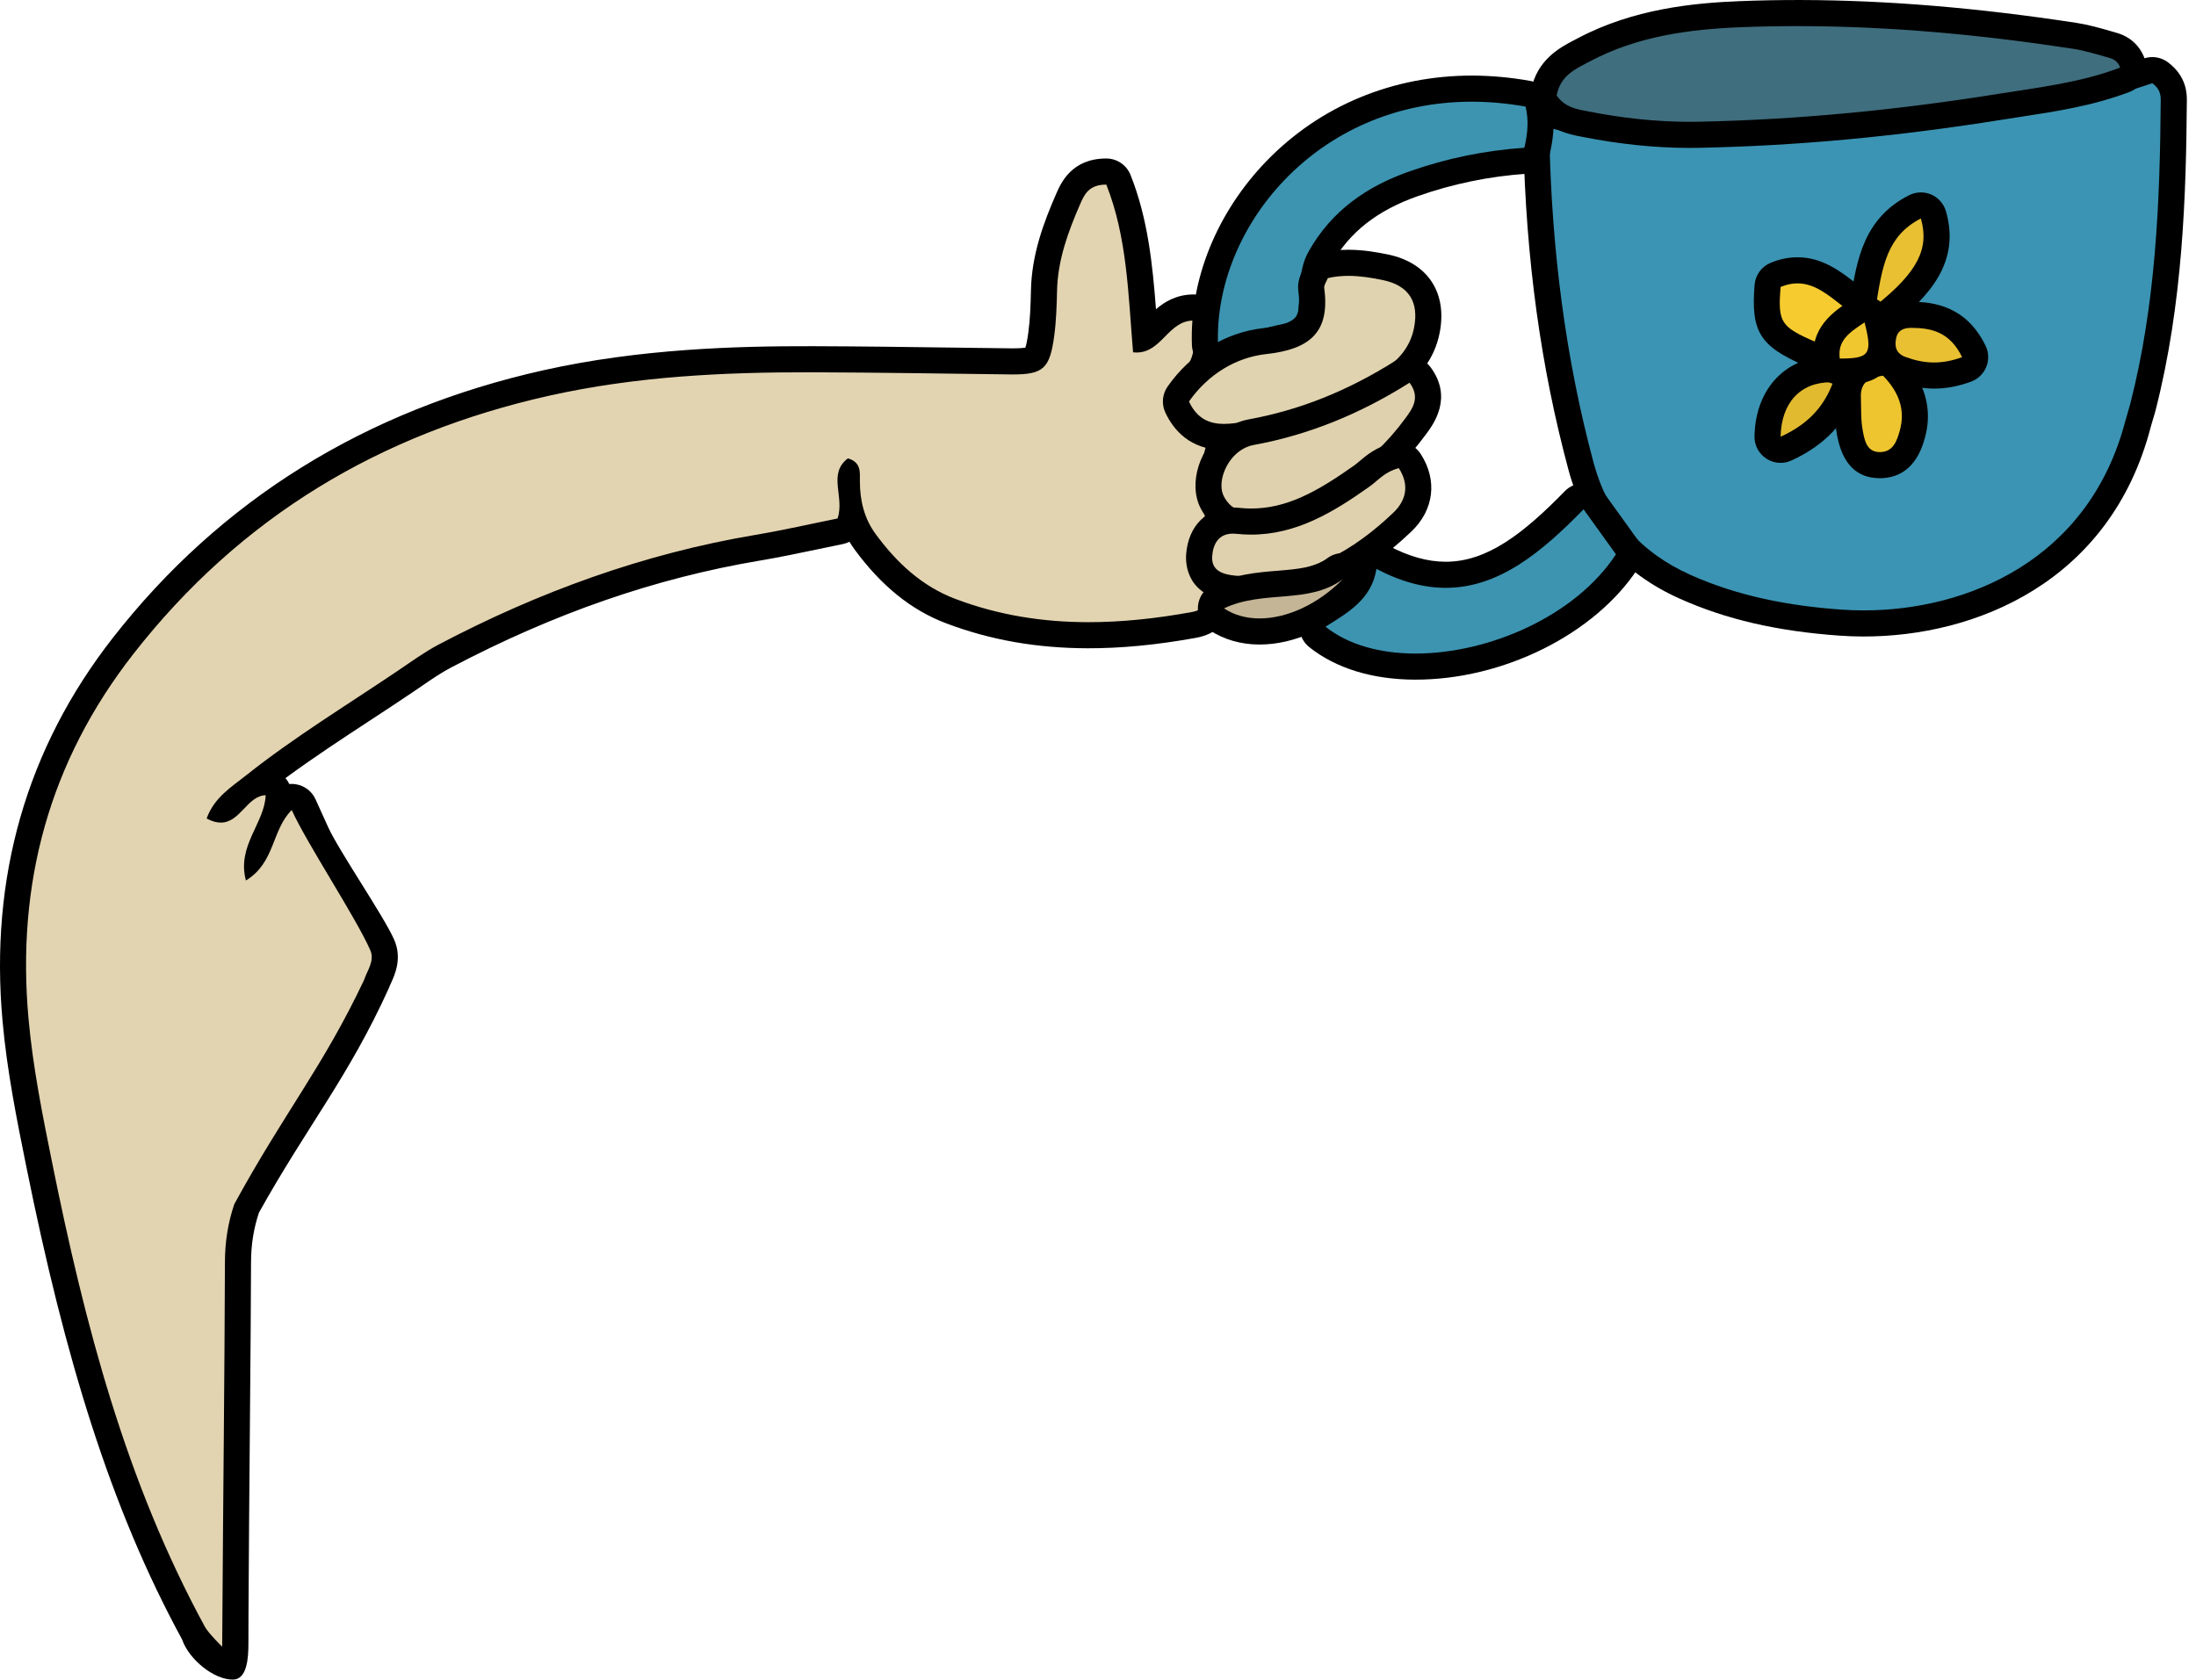 <?xml version="1.0" encoding="UTF-8"?> <svg xmlns="http://www.w3.org/2000/svg" width="179" height="137" viewBox="0 0 179 137" fill="none"> <path d="M18.107 135.059C16.502 135.055 16.062 133.885 15.874 133.385C15.845 133.305 15.819 133.228 15.783 133.161C9.957 122.469 6.311 110.34 3.207 94.988C2.434 91.16 1.634 87.2 1.267 83.143C0.235 71.695 3.183 61.445 10.026 52.675C18.642 41.632 30.253 34.415 44.535 31.223C52.317 29.483 60.174 29.276 66.151 29.289C70.137 29.3 73.977 29.352 77.814 29.404L82.506 29.464C84.425 29.469 84.581 29.469 84.881 27.24C85.038 26.067 85.077 24.839 85.102 23.681C85.162 20.951 86.086 18.479 87.075 16.215C87.415 15.433 88.049 13.983 90.181 13.985H90.182C90.617 13.987 91.007 14.252 91.167 14.656C92.666 18.417 92.963 22.481 93.251 26.412C93.277 26.764 93.303 27.117 93.329 27.469C93.597 27.303 93.866 27.039 94.21 26.691C94.921 25.973 95.805 25.08 97.274 25.069H97.283C97.566 25.071 97.838 25.183 98.037 25.384C98.238 25.587 98.349 25.864 98.345 26.149C98.341 26.432 98.355 26.712 98.369 26.988C98.431 28.239 98.51 29.793 96.973 31.209C96.317 31.815 95.997 32.383 96.022 32.9C96.061 33.625 96.773 34.305 97.365 34.749C97.619 34.94 97.906 35.087 98.217 35.252C98.403 35.351 98.597 35.453 98.798 35.568C99.21 35.803 99.417 36.281 99.306 36.741L99.131 37.429C98.77 38.823 98.458 40.024 99.037 41.173C99.417 41.932 99.354 42.727 98.865 43.356C98.343 44.025 97.75 45.008 97.885 45.889C97.971 46.449 98.362 46.975 99.047 47.447C99.349 47.656 99.522 48.005 99.505 48.372C99.403 50.575 97.807 50.863 97.283 50.957C94.143 51.524 91.317 51.796 88.645 51.789C84.606 51.779 80.957 51.133 77.486 49.817C74.853 48.817 72.571 46.967 70.514 44.16C70.042 43.516 69.681 42.799 69.433 42.016C69.399 42.212 69.35 42.412 69.281 42.615C69.159 42.973 68.855 43.241 68.483 43.316C67.822 43.448 67.147 43.591 66.463 43.733C64.926 44.057 63.339 44.391 61.743 44.66C53.126 46.109 44.789 48.997 36.255 53.491C35.387 53.948 34.57 54.509 33.706 55.104L33.033 55.564C31.867 56.351 30.693 57.121 29.515 57.893C26.639 59.779 23.666 61.729 20.93 63.885C21.145 63.819 21.375 63.777 21.626 63.769H21.661C21.942 63.769 22.213 63.883 22.413 64.083C22.619 64.291 22.731 64.576 22.721 64.871C22.71 65.183 22.667 65.483 22.603 65.772C22.733 65.605 22.874 65.444 23.031 65.287C23.233 65.087 23.505 64.976 23.785 64.977C23.847 64.977 23.911 64.983 23.973 64.995C24.317 65.057 24.609 65.284 24.751 65.603L25.797 67.909C26.666 69.82 30.335 75.157 31.158 77.04C31.631 78.121 31.193 79.084 30.902 79.721C30.825 79.889 30.746 80.057 30.691 80.225C28.279 87.64 22.534 91.307 20.106 98.516C19.635 99.913 19.405 101.347 19.401 102.897C19.381 109.9 19.29 117.187 19.243 124.191L19.195 131.539L19.189 133.999C19.187 134.583 18.714 135.056 18.13 135.059C18.127 135.059 18.11 135.059 18.107 135.059Z" fill="#E3D4B1"></path> <path d="M90.176 15.05C91.884 19.338 91.964 24.018 92.358 28.725C92.454 28.735 92.547 28.741 92.638 28.741C94.703 28.746 95.214 26.148 97.278 26.134C97.255 27.645 97.718 29.076 96.25 30.427C94.322 32.203 94.6 34.011 96.724 35.602C97.167 35.933 97.684 36.161 98.268 36.493C97.859 38.188 97.21 39.917 98.082 41.651C98.279 42.045 98.258 42.4 98.022 42.703C96.366 44.829 96.284 46.834 98.439 48.324C98.383 49.545 97.764 49.79 97.092 49.911C94.264 50.422 91.446 50.733 88.644 50.726C85.012 50.717 81.411 50.17 77.86 48.824C75.128 47.786 73.07 45.853 71.368 43.531C70.448 42.277 70.095 40.821 70.09 39.266C70.087 38.532 70.228 37.697 69.114 37.37C67.436 38.646 68.871 40.506 68.271 42.273C66.136 42.703 63.86 43.225 61.563 43.611C52.458 45.144 43.903 48.261 35.756 52.55C34.596 53.161 33.524 53.946 32.434 54.682C28.291 57.482 24.006 60.081 20.084 63.196C18.876 64.157 17.462 65.01 16.842 66.733C17.283 66.969 17.662 67.067 17.995 67.067C19.582 67.072 20.156 64.879 21.655 64.834C21.574 67.114 19.28 68.968 20.046 71.787C22.439 70.329 22.124 67.694 23.779 66.041C25.01 68.765 29.031 74.835 30.182 77.468C30.564 78.345 29.928 79.122 29.676 79.897C26.322 86.994 23.25 90.577 19.095 98.177C18.575 99.723 18.339 101.267 18.334 102.895C18.306 112.346 18.187 122.081 18.13 131.533C18.124 132.347 18.111 133.422 18.11 134.254C18.104 134.254 16.986 133.151 16.714 132.653C10.238 120.769 6.915 107.974 4.247 94.778C3.462 90.893 2.68 87.006 2.324 83.047C1.331 72.034 4.012 62.108 10.862 53.33C19.596 42.137 30.996 35.34 44.764 32.262C51.819 30.685 58.963 30.337 66.146 30.354C66.198 30.354 66.251 30.354 66.303 30.354C71.632 30.369 76.96 30.463 82.29 30.526C82.36 30.527 82.431 30.527 82.499 30.529C85.046 30.535 85.572 30.055 85.932 27.382C86.095 26.168 86.135 24.933 86.162 23.706C86.219 21.193 87.062 18.895 88.047 16.641C88.38 15.88 88.74 15.049 90.176 15.05ZM97.278 26.134H97.286ZM21.655 64.834H21.663ZM90.182 12.922H90.179C87.351 12.919 86.474 14.929 86.099 15.786C85.064 18.153 84.1 20.742 84.035 23.658C84.008 24.837 83.972 25.986 83.823 27.098C83.727 27.82 83.638 28.173 83.58 28.342C83.422 28.37 83.107 28.402 82.504 28.401L82.315 28.399L77.82 28.341C74.05 28.29 70.151 28.237 66.31 28.226H66.15C60.12 28.212 52.186 28.422 44.3 30.185C29.771 33.434 17.956 40.781 9.184 52.021C2.17 61.011 -0.852 71.514 0.206 83.238C0.576 87.359 1.382 91.345 2.162 95.199C5.287 110.659 8.966 122.882 14.846 133.671C14.844 133.673 14.859 133.717 14.876 133.761C15.464 135.325 17.419 136.935 18.971 136.939C20.147 136.943 20.247 135.177 20.25 134.001L20.251 133.207L20.256 131.546L20.304 124.133C20.351 117.15 20.44 109.885 20.462 102.902C20.466 101.466 20.679 100.142 21.111 98.857C25.099 91.715 28.398 87.832 31.7 80.555C31.743 80.425 31.807 80.296 31.867 80.163C32.191 79.453 32.794 78.132 32.131 76.615C31.303 74.719 27.628 69.373 26.754 67.45L25.718 65.165C25.431 64.529 24.848 64.074 24.162 63.949C24.036 63.925 23.91 63.914 23.784 63.914C23.716 63.913 23.65 63.917 23.583 63.922C23.499 63.748 23.394 63.585 23.268 63.441C25.486 61.806 27.819 60.276 30.092 58.785C31.274 58.01 32.455 57.236 33.624 56.446L34.31 55.978C35.146 55.404 35.936 54.859 36.748 54.433C45.179 49.994 53.411 47.141 61.916 45.709C63.543 45.435 65.14 45.099 66.684 44.776C67.364 44.633 68.034 44.492 68.691 44.359C68.884 44.321 69.068 44.255 69.239 44.169C69.367 44.381 69.506 44.587 69.652 44.79C71.835 47.767 74.274 49.738 77.107 50.813C80.698 52.175 84.471 52.842 88.639 52.854C91.376 52.861 94.266 52.584 97.47 52.005C100.04 51.542 100.512 49.561 100.564 48.421C100.599 47.689 100.252 46.99 99.648 46.573C99.35 46.366 98.983 46.053 98.934 45.729C98.875 45.345 99.162 44.702 99.7 44.01C100.442 43.058 100.547 41.819 99.983 40.697C99.604 39.942 99.803 39.065 100.158 37.697C100.219 37.461 100.28 37.226 100.336 36.993C100.559 36.072 100.146 35.113 99.322 34.643C99.111 34.523 98.907 34.415 98.712 34.313C98.419 34.157 98.164 34.022 98 33.898C97.29 33.366 97.088 32.978 97.082 32.847C97.079 32.769 97.18 32.464 97.691 31.993C99.595 30.239 99.495 28.252 99.428 26.937C99.418 26.72 99.406 26.5 99.404 26.278C99.408 26.233 99.41 26.186 99.41 26.14C99.412 24.965 98.467 24.01 97.291 24.006H97.283H97.255C95.908 24.018 94.943 24.598 94.226 25.209C93.947 21.552 93.566 17.811 92.152 14.264C91.831 13.456 91.051 12.925 90.182 12.922Z" fill="black"></path> <path d="M151.852 50.83C151.241 50.829 150.64 50.807 150.048 50.765C145.06 50.413 141.023 49.481 137.343 47.835C132.947 45.866 130.099 42.57 128.879 38.038C126.635 29.698 125.443 21.009 125.235 11.47C125.229 11.15 125.297 10.877 125.363 10.613C125.388 10.51 125.416 10.398 125.441 10.27C125.499 9.985 125.669 9.737 125.915 9.581C126.087 9.471 126.287 9.415 126.487 9.415C126.572 9.417 126.656 9.426 126.74 9.446C130.359 10.341 134.257 10.779 138.659 10.791C142.884 10.802 147.141 10.418 151.115 10.003L152.736 9.835C160.169 9.066 167.855 8.27 175.093 5.777C175.207 5.737 175.325 5.718 175.443 5.718C175.667 5.719 175.891 5.791 176.076 5.93C177.085 6.683 177.195 7.581 177.189 8.189C177.131 15.762 176.883 24.565 174.673 33.189C174.609 33.437 174.535 33.683 174.46 33.929C174.397 34.135 174.333 34.342 174.28 34.551C171.155 46.589 160.644 50.853 151.852 50.83Z" fill="#3B94B3"></path> <path d="M175.439 6.782C176.049 7.236 176.13 7.708 176.126 8.178C176.061 16.504 175.723 24.802 173.643 32.924C173.526 33.381 173.369 33.828 173.25 34.284C170.279 45.728 160.258 49.789 151.854 49.766C151.267 49.765 150.691 49.744 150.123 49.704C145.869 49.404 141.719 48.628 137.779 46.864C133.713 45.042 131.049 42.006 129.906 37.761C127.589 29.152 126.493 20.356 126.299 11.446C126.294 11.176 126.401 10.902 126.485 10.48C130.534 11.478 134.593 11.845 138.654 11.854C142.843 11.866 147.035 11.5 151.225 11.061C159.378 10.208 167.563 9.496 175.439 6.782ZM175.445 4.654C175.21 4.654 174.974 4.692 174.746 4.77C167.623 7.224 160.001 8.013 152.629 8.776L151.003 8.945C147.059 9.357 142.835 9.738 138.661 9.728C134.346 9.716 130.53 9.286 126.994 8.414C126.827 8.373 126.658 8.352 126.49 8.352C126.087 8.35 125.689 8.464 125.343 8.684C124.853 8.996 124.511 9.493 124.398 10.064C124.375 10.174 124.351 10.272 124.329 10.36C124.255 10.66 124.162 11.033 124.173 11.493C124.382 21.118 125.585 29.892 127.851 38.314C129.158 43.169 132.206 46.7 136.91 48.805C140.705 50.505 144.855 51.464 149.974 51.826C150.591 51.869 151.222 51.893 151.849 51.894C161.041 51.918 172.031 47.445 175.309 34.818C175.359 34.624 175.419 34.43 175.478 34.237C175.558 33.977 175.637 33.716 175.705 33.452C177.942 24.717 178.193 15.834 178.254 8.196C178.257 7.712 178.269 6.237 176.71 5.076C176.339 4.8 175.895 4.656 175.445 4.654Z" fill="black"></path> <path d="M137.637 10.994C134.964 10.988 132.151 10.695 129.276 10.129L129.076 10.09C128.125 9.91 126.944 9.683 126.025 8.414C125.856 8.179 125.789 7.886 125.841 7.602C126.208 5.567 127.725 4.778 128.833 4.201L129.112 4.057C133.447 1.758 138.209 1.298 141.873 1.154C143.524 1.09 145.171 1.061 146.817 1.065C153.785 1.083 161.079 1.689 169.112 2.918C170.029 3.058 170.909 3.313 171.76 3.559L172.252 3.701C173.224 3.979 173.641 4.646 173.823 5.155C174.015 5.699 173.737 6.299 173.197 6.505C170.367 7.581 167.411 8.034 164.552 8.473L163.092 8.699C154.459 10.078 146.412 10.826 138.493 10.986C138.208 10.992 137.923 10.994 137.637 10.994Z" fill="#3F6E7E"></path> <path d="M146.81 2.129C154.225 2.149 161.602 2.847 168.948 3.971C169.966 4.127 170.962 4.443 171.958 4.725C172.308 4.825 172.644 5.024 172.817 5.511C169.625 6.725 166.254 7.117 162.921 7.649C154.821 8.944 146.668 9.759 138.468 9.924C138.189 9.929 137.91 9.932 137.632 9.931C134.906 9.924 132.173 9.617 129.48 9.087C128.557 8.905 127.61 8.793 126.885 7.792C127.184 6.133 128.461 5.605 129.608 4.997C133.452 2.957 137.666 2.385 141.913 2.217C143.546 2.153 145.18 2.125 146.81 2.129ZM146.817 0.001C145.142 -0.003 143.464 0.028 141.83 0.092C138.052 0.24 133.134 0.719 128.61 3.117L128.34 3.259C127.185 3.86 125.25 4.865 124.792 7.415C124.689 7.984 124.822 8.569 125.161 9.039C126.328 10.651 127.861 10.944 128.874 11.137L129.069 11.175C132.008 11.753 134.888 12.051 137.626 12.059C137.921 12.059 138.216 12.056 138.51 12.051C146.477 11.891 154.57 11.139 163.257 9.751C163.741 9.673 164.226 9.599 164.712 9.525C167.625 9.079 170.638 8.616 173.573 7.499C174.654 7.088 175.209 5.889 174.821 4.799C174.446 3.743 173.636 2.991 172.54 2.679L172.048 2.537C171.166 2.283 170.254 2.019 169.269 1.867C161.181 0.631 153.837 0.02 146.817 0.001Z" fill="black"></path> <path d="M99.278 29.137C99.077 29.137 98.876 29.079 98.702 28.966C98.412 28.777 98.23 28.458 98.218 28.111C98.034 23.051 100.141 17.862 103.998 13.871C108.155 9.571 113.847 7.213 120.025 7.229C121.502 7.233 123.019 7.371 124.538 7.643C124.951 7.717 125.285 8.029 125.383 8.438C125.665 9.587 125.635 10.811 125.29 12.289C125.183 12.742 124.793 13.075 124.327 13.107C121.222 13.322 118.167 13.951 115.247 14.977C111.653 16.239 109.225 18.151 107.609 20.997C107.082 21.923 107.03 22.954 106.971 24.147C106.935 24.862 106.899 25.602 106.758 26.391C106.678 26.835 106.327 27.182 105.882 27.255C103.873 27.582 101.961 28.138 99.68 29.059C99.55 29.113 99.414 29.137 99.278 29.137Z" fill="#3C94B1"></path> <path d="M120.023 8.291C121.415 8.295 122.86 8.423 124.352 8.69C124.608 9.735 124.546 10.806 124.255 12.046C121.014 12.27 117.906 12.914 114.896 13.971C111.42 15.193 108.57 17.155 106.686 20.47C105.683 22.233 106.08 24.137 105.712 26.203C103.348 26.588 101.308 27.254 99.283 28.073C98.939 18.642 107.271 8.258 120.023 8.291ZM120.03 6.163C113.559 6.147 107.595 8.622 103.235 13.131C99.178 17.328 96.962 22.802 97.156 28.15C97.182 28.842 97.543 29.479 98.126 29.857C98.474 30.083 98.874 30.199 99.278 30.199C99.548 30.201 99.82 30.15 100.079 30.044C102.286 29.154 104.128 28.616 106.054 28.303C106.946 28.158 107.648 27.466 107.807 26.576C107.959 25.721 107.999 24.911 108.035 24.198C108.09 23.096 108.134 22.227 108.535 21.52C110.018 18.911 112.263 17.151 115.6 15.979C118.43 14.986 121.391 14.377 124.402 14.168C125.334 14.103 126.115 13.439 126.327 12.53C126.712 10.883 126.742 9.502 126.419 8.183C126.218 7.366 125.555 6.743 124.727 6.595C123.148 6.313 121.568 6.167 120.03 6.163Z" fill="black"></path> <path d="M115.338 54.349C112.109 54.342 109.357 53.503 107.381 51.928C107.112 51.714 106.962 51.38 106.982 51.035C107.001 50.692 107.188 50.377 107.48 50.195L107.746 50.027C109.412 48.988 110.85 48.091 111.144 46.218C111.197 45.879 111.41 45.586 111.718 45.431C111.869 45.355 112.033 45.318 112.197 45.319C112.366 45.319 112.537 45.359 112.692 45.44C114.5 46.394 116.177 46.86 117.822 46.864C121.59 46.875 124.744 44.44 128.32 40.782C128.521 40.576 128.797 40.462 129.084 40.462C129.109 40.463 129.134 40.463 129.16 40.464C129.474 40.488 129.761 40.65 129.944 40.904L132.584 44.574C132.841 44.932 132.85 45.41 132.609 45.778C129.29 50.843 122.189 54.367 115.338 54.349Z" fill="#3C94B1"></path> <path d="M129.081 41.524C130.036 42.851 130.84 43.969 131.72 45.193C128.431 50.215 121.367 53.3 115.343 53.284C112.515 53.277 109.917 52.587 108.045 51.095C109.893 49.936 111.809 48.853 112.196 46.38C114.237 47.456 116.096 47.921 117.821 47.927C122.185 47.937 125.687 44.997 129.081 41.524ZM129.087 39.396C128.515 39.395 127.963 39.624 127.56 40.037C124.173 43.501 121.221 45.808 117.827 45.799C116.359 45.795 114.841 45.369 113.189 44.499C112.88 44.336 112.541 44.253 112.201 44.253C111.873 44.252 111.544 44.327 111.241 44.479C110.628 44.787 110.2 45.373 110.095 46.052C109.887 47.38 108.904 48.051 107.185 49.123L106.916 49.292C106.331 49.659 105.96 50.285 105.921 50.975C105.883 51.663 106.18 52.328 106.719 52.759C108.885 54.485 111.865 55.403 115.336 55.412C122.527 55.431 129.996 51.708 133.5 46.36C133.983 45.623 133.961 44.665 133.448 43.951L131.729 41.561L130.808 40.281C130.441 39.772 129.868 39.449 129.241 39.403C129.189 39.399 129.139 39.397 129.087 39.396Z" fill="black"></path> <path d="M99.76 35.623C97.985 35.619 96.705 34.796 95.954 33.18C95.794 32.835 95.83 32.432 96.048 32.122C97.757 29.686 100.328 28.114 103.101 27.808C104.813 27.62 105.908 27.195 106.445 26.507C106.922 25.895 107.068 24.954 106.889 23.628C106.822 23.134 107.025 22.732 107.16 22.467C107.189 22.41 107.221 22.351 107.244 22.29C107.372 21.96 107.654 21.714 108 21.635C108.62 21.492 109.253 21.424 109.94 21.426C111.042 21.43 112.112 21.622 112.92 21.788C115.606 22.34 116.841 24.218 116.305 26.936C115.964 28.674 114.916 30.092 113.189 31.151C109.594 33.355 105.753 34.788 101.774 35.41L101.608 35.435C101.044 35.524 100.405 35.624 99.76 35.623Z" fill="#E0D3AF"></path> <path d="M109.935 22.491C110.866 22.494 111.79 22.642 112.704 22.831C114.84 23.271 115.676 24.614 115.26 26.732C114.946 28.329 113.95 29.437 112.631 30.246C109.228 32.333 105.539 33.746 101.608 34.359C101.014 34.452 100.379 34.562 99.76 34.561C98.654 34.558 97.596 34.197 96.916 32.734C98.476 30.51 100.752 29.138 103.215 28.867C106.732 28.481 108.432 27.121 107.94 23.486C107.908 23.241 108.124 22.963 108.235 22.673C108.804 22.542 109.371 22.49 109.935 22.491ZM109.94 20.363C109.172 20.362 108.459 20.438 107.76 20.598C107.07 20.757 106.503 21.249 106.248 21.912L106.208 21.989C106.039 22.325 105.722 22.949 105.832 23.771C105.927 24.468 105.963 25.394 105.604 25.854C105.366 26.158 104.718 26.562 102.983 26.753C99.906 27.09 97.06 28.825 95.175 31.512C94.739 32.133 94.667 32.941 94.987 33.63C95.634 35.021 96.986 36.681 99.755 36.688C100.486 36.69 101.168 36.582 101.771 36.487L101.935 36.462C106.055 35.819 110.027 34.338 113.743 32.059C115.732 30.84 116.946 29.185 117.347 27.142C117.992 23.866 116.378 21.416 113.132 20.747C112.275 20.57 111.136 20.367 109.94 20.363Z" fill="black"></path> <path d="M101.92 42.824C100.52 42.82 99.446 42.175 98.814 40.955C98.018 39.427 98.819 37 100.492 35.864C100.82 35.642 101.336 35.353 101.927 35.245C106.25 34.462 110.306 32.844 114.326 30.302C114.502 30.189 114.7 30.136 114.896 30.137C115.22 30.137 115.54 30.287 115.748 30.566C117.119 32.407 116.007 33.92 115.41 34.733C112.375 38.868 108.262 41.538 103.178 42.675C102.732 42.775 102.31 42.825 101.92 42.824Z" fill="#E0D1AE"></path> <path d="M114.896 31.202C115.8 32.417 115.124 33.329 114.549 34.111C111.638 38.077 107.733 40.567 102.946 41.639C102.602 41.715 102.257 41.762 101.925 41.762C101.05 41.759 100.258 41.429 99.758 40.467C99.205 39.402 99.881 37.566 101.092 36.746C101.397 36.539 101.76 36.359 102.118 36.294C106.698 35.463 110.921 33.715 114.896 31.202ZM114.9 29.074C114.508 29.073 114.112 29.181 113.758 29.403C109.857 31.871 105.925 33.441 101.738 34.201C100.965 34.341 100.31 34.705 99.897 34.986C97.776 36.423 96.829 39.443 97.87 41.447C98.686 43.018 100.124 43.885 101.92 43.889C102.388 43.89 102.89 43.831 103.412 43.715C108.753 42.519 113.077 39.713 116.264 35.371C116.865 34.553 118.442 32.403 116.602 29.931C116.188 29.375 115.549 29.075 114.9 29.074Z" fill="black"></path> <path d="M102.089 48.066C101.603 48.065 101.107 48.041 100.6 47.993C97.961 47.74 97.68 46.176 97.747 45.266C97.875 43.521 98.935 42.438 100.515 42.444C100.64 42.444 100.771 42.45 100.909 42.465C101.268 42.504 101.62 42.522 101.965 42.524C105.131 42.532 107.779 41.102 111.025 38.794C111.187 38.68 111.336 38.552 111.491 38.421C112.015 37.976 112.665 37.422 113.747 37.138C113.837 37.114 113.931 37.104 114.021 37.104C114.376 37.105 114.715 37.282 114.912 37.59C116.029 39.322 115.808 41.137 114.308 42.569C110.416 46.28 106.419 48.078 102.089 48.066Z" fill="#E0D1AE"></path> <path d="M114.019 38.167C114.956 39.623 114.543 40.875 113.573 41.799C110.316 44.906 106.617 47.015 102.093 47.003C101.637 47.002 101.175 46.979 100.701 46.934C99.708 46.839 98.72 46.553 98.808 45.344C98.881 44.337 99.341 43.503 100.511 43.507C100.601 43.507 100.697 43.512 100.796 43.523C101.192 43.566 101.581 43.586 101.963 43.587C105.655 43.596 108.695 41.758 111.643 39.663C112.323 39.179 112.853 38.475 114.019 38.167ZM114.024 36.039C113.843 36.039 113.657 36.062 113.476 36.109C112.16 36.458 111.341 37.152 110.801 37.611C110.671 37.721 110.545 37.832 110.409 37.928C107.336 40.114 104.851 41.467 101.968 41.459C101.656 41.459 101.337 41.441 101.023 41.407C100.845 41.388 100.677 41.379 100.517 41.379C98.36 41.373 96.856 42.87 96.685 45.19C96.627 46.004 96.725 48.69 100.499 49.052C101.031 49.103 101.565 49.13 102.088 49.131C106.704 49.143 110.941 47.248 115.041 43.339C116.892 41.575 117.185 39.152 115.807 37.015C115.411 36.398 114.733 36.041 114.024 36.039" fill="black"></path> <path d="M102.651 51.484C101.355 51.48 100.154 51.135 99.179 50.484C98.862 50.272 98.682 49.904 98.71 49.523C98.738 49.14 98.969 48.803 99.314 48.639C100.951 47.862 102.613 47.726 104.218 47.594C106.002 47.447 107.542 47.32 108.825 46.367C109.015 46.226 109.241 46.156 109.462 46.158C109.759 46.158 110.054 46.283 110.262 46.523C110.627 46.943 110.607 47.572 110.217 47.968C108.034 50.176 105.207 51.491 102.651 51.484Z" fill="#C4B596"></path> <path d="M109.457 47.221C107.409 49.293 104.869 50.426 102.653 50.421C101.586 50.418 100.594 50.151 99.768 49.599C102.996 48.069 106.665 49.297 109.457 47.221ZM109.461 45.093C109.017 45.092 108.569 45.229 108.188 45.513C107.148 46.286 105.749 46.401 104.128 46.534C102.506 46.667 100.669 46.818 98.856 47.677C98.164 48.006 97.702 48.681 97.646 49.445C97.59 50.209 97.949 50.944 98.586 51.369C99.736 52.137 101.14 52.545 102.646 52.549C105.524 52.556 108.557 51.16 110.97 48.715C111.752 47.925 111.793 46.665 111.062 45.825C110.645 45.345 110.056 45.094 109.461 45.093M109.452 49.349H109.46H109.452Z" fill="black"></path> <path d="M153.219 37.924C151.285 37.919 150.945 36.123 150.801 35.355C150.65 34.568 150.642 33.82 150.633 33.097L150.619 32.389C150.581 31.257 151.026 29.849 153.365 29.572C153.407 29.568 153.449 29.565 153.493 29.565C153.777 29.567 154.053 29.681 154.253 29.888C155.893 31.576 156.437 33.441 155.87 35.431C155.665 36.157 155.182 37.861 153.322 37.922C153.309 37.922 153.231 37.924 153.219 37.924Z" fill="#EEC52F"></path> <path d="M153.49 30.63C154.721 31.896 155.357 33.352 154.848 35.139C154.621 35.939 154.321 36.826 153.288 36.859C153.265 36.86 153.244 36.86 153.222 36.86C152.154 36.858 151.986 35.891 151.84 35.128C151.668 34.226 151.714 33.28 151.684 32.354C151.644 31.17 152.373 30.762 153.49 30.63ZM153.496 28.502C153.412 28.502 153.326 28.507 153.241 28.516C149.716 28.934 149.529 31.614 149.557 32.424C149.564 32.651 149.566 32.879 149.569 33.107C149.578 33.842 149.588 34.675 149.75 35.527C150.188 37.83 151.352 38.983 153.216 38.988C153.241 38.988 153.332 38.987 153.357 38.986C155.99 38.899 156.672 36.507 156.894 35.72C157.361 34.083 157.413 31.614 155.016 29.147C154.614 28.734 154.065 28.503 153.496 28.502" fill="black"></path> <path d="M147.998 28.945C147.857 28.945 147.716 28.916 147.578 28.857C144.302 27.439 143.812 26.66 144.084 23.308C144.116 22.909 144.369 22.561 144.738 22.409C145.34 22.163 145.942 22.039 146.529 22.04C148.194 22.044 149.432 23.008 150.626 23.939L150.917 24.165C151.16 24.352 151.309 24.633 151.329 24.939C151.348 25.244 151.234 25.543 151.018 25.76C150.072 26.704 149.409 27.544 148.929 28.4C148.736 28.747 148.374 28.947 147.998 28.945Z" fill="#F6CB2F"></path> <path d="M146.523 23.103C147.941 23.107 149.057 24.074 150.263 25.007C149.302 25.967 148.555 26.884 147.999 27.882C145.129 26.639 144.907 26.284 145.141 23.394C145.637 23.19 146.094 23.102 146.523 23.103ZM146.529 20.975C145.802 20.974 145.062 21.124 144.331 21.426C143.591 21.73 143.085 22.424 143.021 23.222C142.711 27.054 143.445 28.228 147.153 29.834C147.426 29.952 147.711 30.008 147.993 30.01C148.745 30.011 149.469 29.612 149.857 28.918C150.285 28.15 150.893 27.386 151.767 26.512C152.199 26.08 152.426 25.483 152.387 24.872C152.349 24.262 152.049 23.698 151.565 23.323L151.281 23.103C150.069 22.156 148.559 20.98 146.529 20.975Z" fill="black"></path> <path d="M152.917 25.957C152.734 25.957 152.549 25.909 152.384 25.812C152.004 25.59 151.8 25.16 151.869 24.725L152.92 24.893L151.881 24.648C152.385 21.493 152.862 18.516 156.093 16.868C156.245 16.79 156.413 16.752 156.58 16.752C156.722 16.753 156.865 16.781 157 16.84C157.292 16.966 157.51 17.216 157.6 17.521C158.573 20.898 156.698 23.244 153.582 25.725C153.39 25.88 153.154 25.957 152.917 25.957Z" fill="#E9C032"></path> <path d="M156.573 17.814C157.277 20.254 156.329 22.173 152.917 24.893C153.423 21.732 153.8 19.227 156.573 17.814ZM156.579 15.686C156.245 15.686 155.912 15.764 155.607 15.918C151.895 17.811 151.352 21.2 150.828 24.476L150.816 24.557C150.677 25.424 151.085 26.288 151.844 26.73C152.176 26.924 152.544 27.02 152.911 27.02C153.384 27.021 153.856 26.865 154.243 26.555C157.227 24.178 159.821 21.402 158.617 17.225C158.441 16.614 158.003 16.116 157.42 15.862C157.151 15.746 156.865 15.688 156.579 15.686Z" fill="black"></path> <path d="M157.634 30.617C156.78 30.614 155.912 30.449 154.976 30.112C153.77 29.674 153.238 28.665 153.518 27.341C153.626 26.836 154.065 25.663 155.818 25.666C157.518 25.676 159.613 26.023 160.89 28.652C161.022 28.922 161.032 29.236 160.92 29.513C160.809 29.793 160.584 30.011 160.302 30.114C159.384 30.456 158.51 30.62 157.634 30.617Z" fill="#E9C032"></path> <path d="M155.818 26.73H155.828C157.478 26.739 158.952 27.096 159.934 29.118C159.103 29.424 158.35 29.555 157.636 29.554C156.84 29.551 156.092 29.384 155.339 29.111C154.562 28.83 154.408 28.276 154.56 27.562C154.704 26.882 155.23 26.728 155.818 26.73ZM155.823 24.602C153.216 24.595 152.604 26.528 152.479 27.12C152.088 28.964 152.907 30.494 154.615 31.112C155.666 31.492 156.651 31.679 157.63 31.682C158.636 31.683 159.631 31.498 160.671 31.112C161.235 30.904 161.683 30.468 161.907 29.911C162.131 29.354 162.11 28.728 161.847 28.188C160.298 24.996 157.676 24.612 155.84 24.603C155.838 24.603 155.826 24.602 155.823 24.602Z" fill="black"></path> <path d="M145.134 36.672C144.932 36.672 144.728 36.613 144.553 36.498C144.248 36.297 144.066 35.953 144.074 35.587C144.141 32.245 146.18 30.092 149.265 30.1C149.274 30.1 149.434 30.102 149.444 30.102C149.786 30.112 150.102 30.287 150.294 30.569C150.488 30.853 150.53 31.212 150.412 31.532C149.558 33.856 148.024 35.457 145.58 36.576C145.438 36.64 145.285 36.672 145.134 36.672Z" fill="#E1BA2F"></path> <path d="M149.265 31.163C149.315 31.163 149.365 31.164 149.415 31.166C148.62 33.334 147.181 34.674 145.139 35.608C145.195 32.851 146.737 31.156 149.265 31.163ZM149.271 29.035C145.605 29.026 143.091 31.651 143.012 35.566C142.997 36.298 143.36 36.986 143.972 37.387C144.323 37.618 144.727 37.735 145.133 37.736C145.436 37.738 145.74 37.674 146.024 37.543C148.707 36.316 150.469 34.47 151.412 31.899C151.648 31.256 151.561 30.539 151.177 29.972C150.793 29.406 150.16 29.058 149.476 29.039L149.271 29.035Z" fill="black"></path> <path d="M149.961 30.297C149.429 30.296 148.979 29.901 148.909 29.372C148.631 27.232 150.101 26.257 151.4 25.397C151.577 25.278 151.781 25.218 151.989 25.22C152.117 25.22 152.247 25.244 152.369 25.29C152.691 25.414 152.932 25.686 153.017 26.02C153.379 27.433 153.603 28.579 152.951 29.419C152.323 30.23 151.227 30.297 149.964 30.297H149.961Z" fill="#F1C72F"></path> <path d="M151.984 26.283C152.65 28.892 152.384 29.232 149.962 29.233C149.769 27.767 150.721 27.12 151.984 26.283ZM151.989 24.155C151.574 24.155 151.162 24.275 150.808 24.509C149.485 25.387 147.485 26.713 147.853 29.511C147.992 30.568 148.89 31.359 149.956 31.361H149.964C151.089 31.36 152.789 31.359 153.789 30.072C154.812 28.755 154.369 27.021 154.045 25.756C153.874 25.088 153.392 24.545 152.748 24.297C152.502 24.203 152.245 24.156 151.989 24.155Z" fill="black"></path> </svg> 